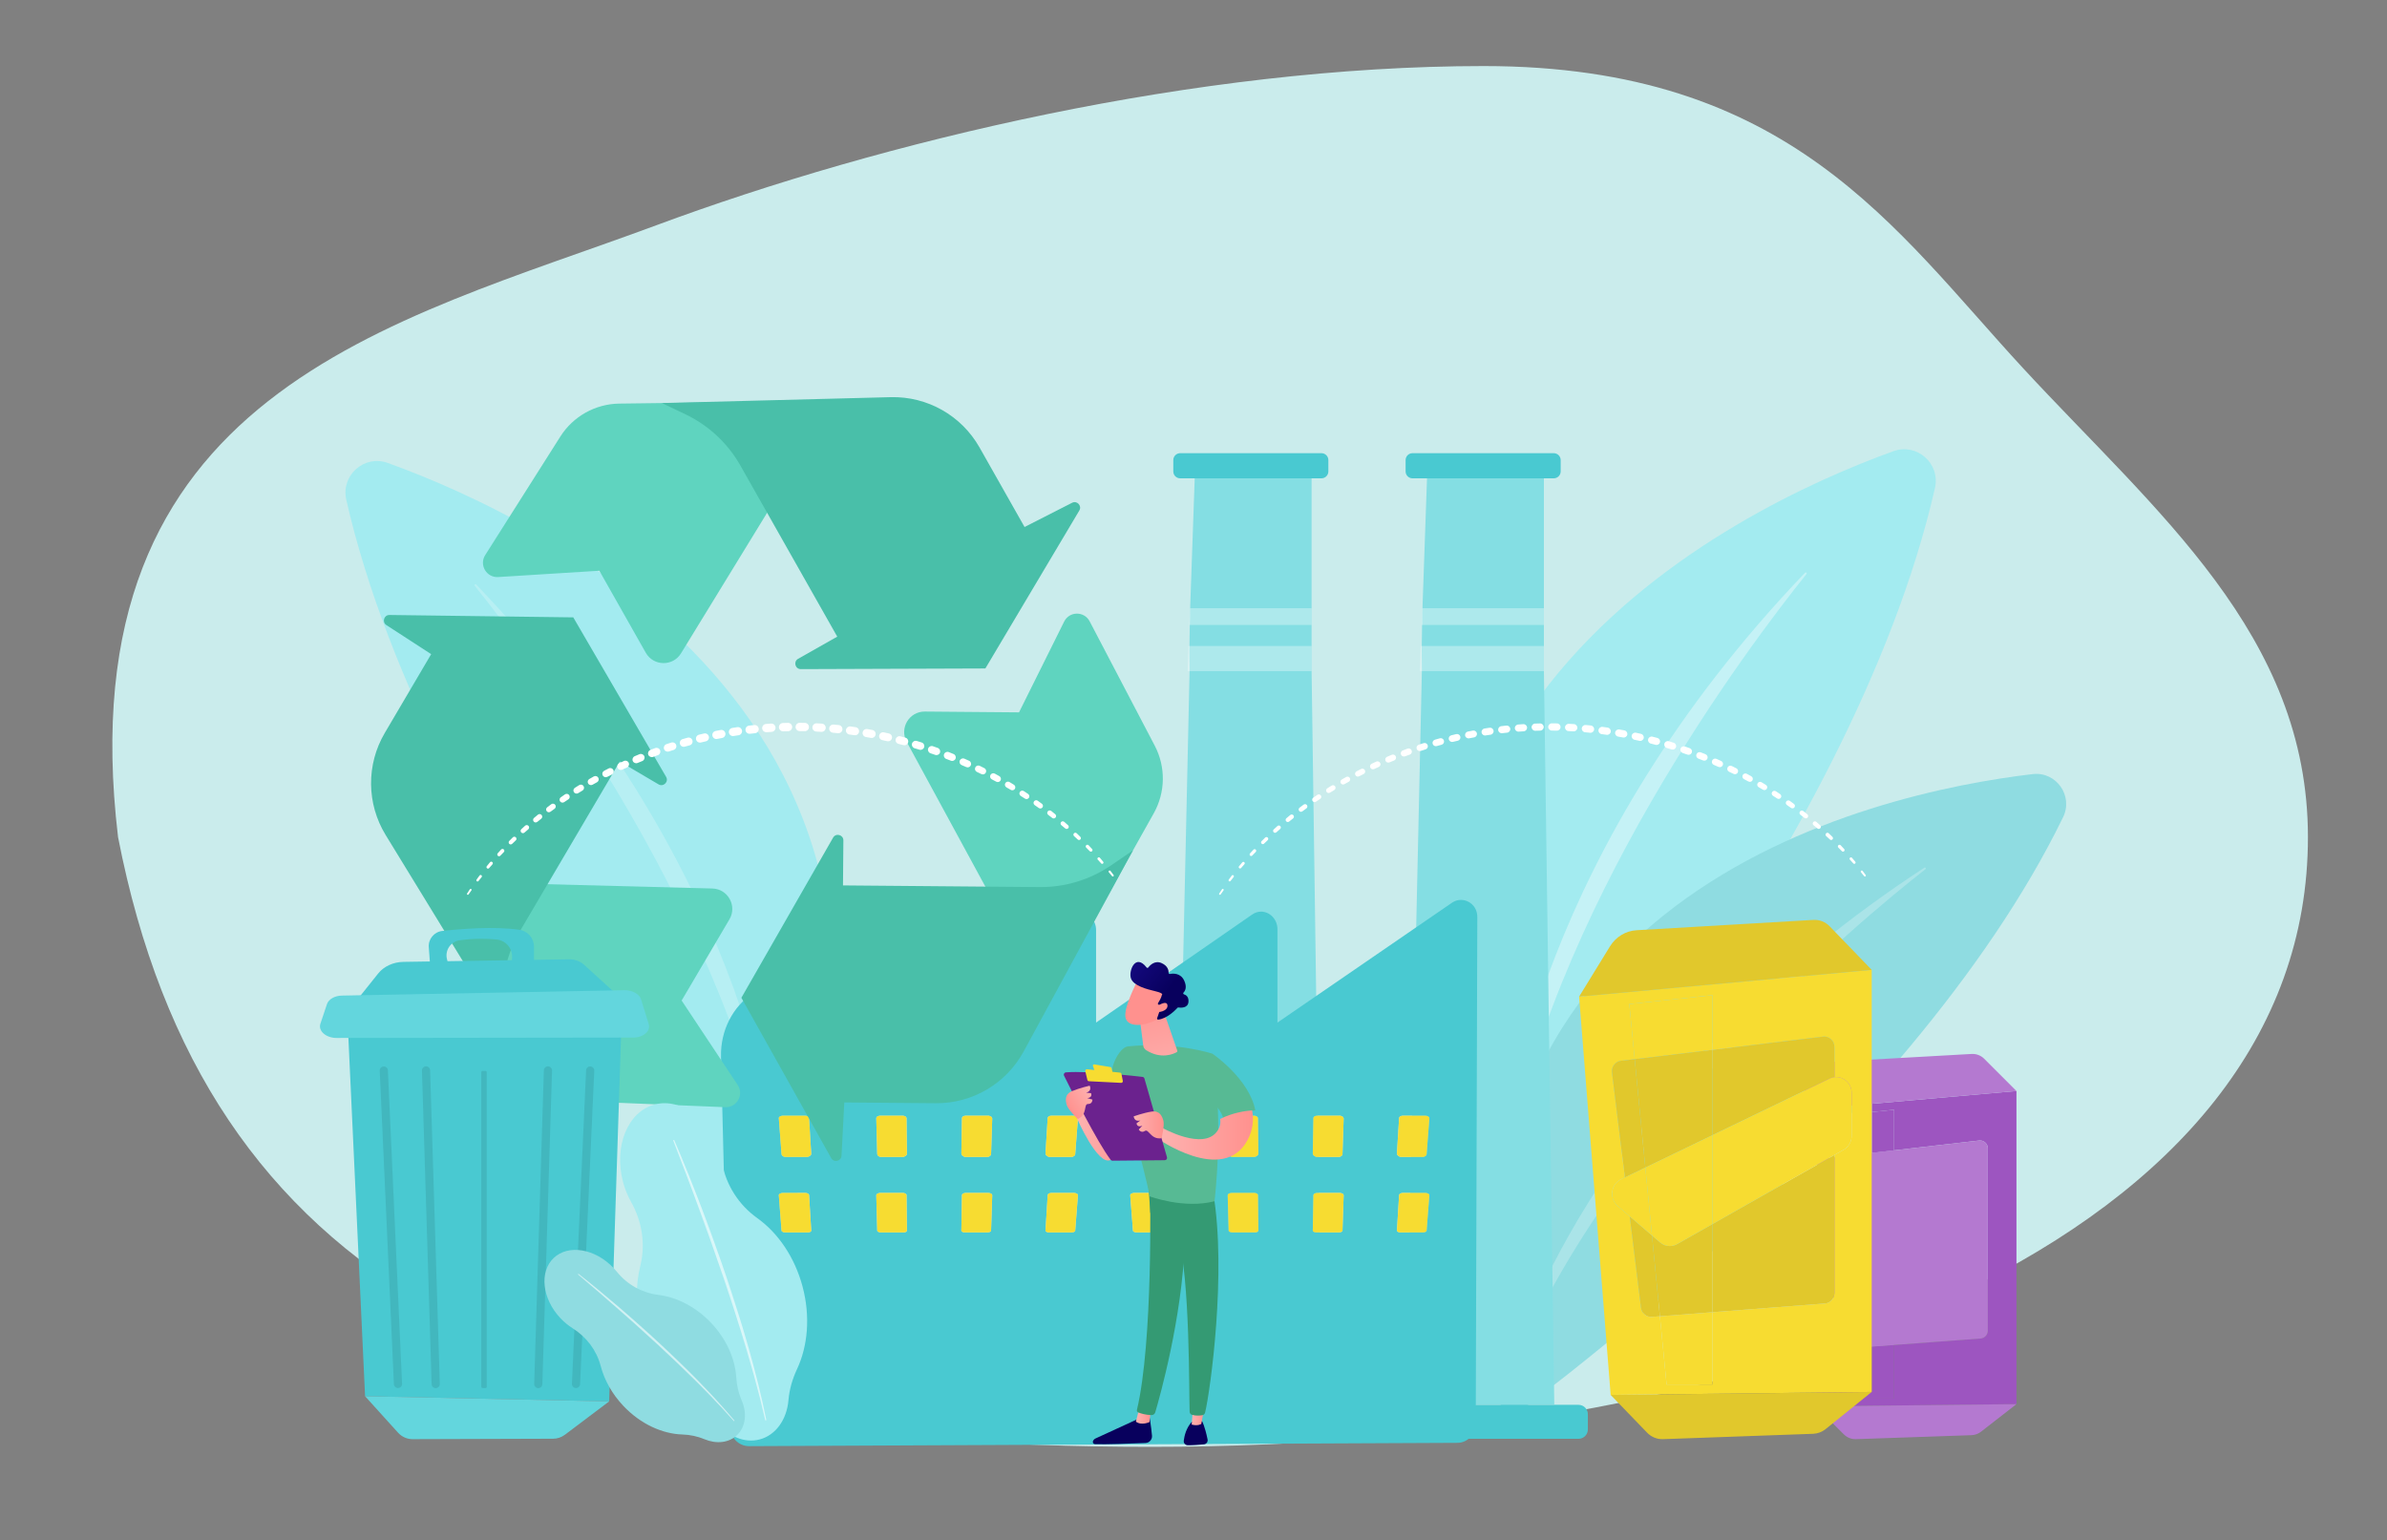 <?xml version="1.0" encoding="UTF-8"?> <svg xmlns="http://www.w3.org/2000/svg" width="1102" height="711" viewBox="0 0 1102 711" fill="none"><rect x="0" y="0" width="1102" height="711" fill="#808080" stroke="none"/><path d="M1065.5 386.5C1065.5 570.963 818.412 668 531.5 668C244.588 668 94.5 592 54.5 386.5C30 181 181.08 149.26 303 104C407.629 65.159 552.493 30.5 685 30.5C826.396 30.5 874.572 105.661 934 170C995.159 236.213 1065.5 292.944 1065.5 386.5Z" fill="#D4FBFB" fill-opacity="0.88"></path><path d="M695.627 573.2C695.627 573.2 855.1 392.907 893.307 225.313C895.873 214.048 885.011 204.38 874.144 208.306C801.477 234.564 594.165 332.796 695.627 573.2Z" fill="#A3EBF0"></path><path d="M694.528 545.427C694.4 546.214 693.241 546.106 693.261 545.307C694.013 515.835 711.977 391.282 833.326 264.436C833.714 264.029 834.357 264.572 834.002 265.012C807.98 297.403 714.675 420.603 694.528 545.427Z" fill="white" fill-opacity="0.37"></path><path d="M694.165 656.999C694.165 656.999 880.874 524.356 952.461 377.298C957.273 367.412 949.292 356.108 938.377 357.4C865.367 366.044 652.044 412.311 694.165 656.999Z" fill="#8FDCE1"></path><path d="M699.144 631.024C698.853 631.728 697.805 631.376 697.997 630.641C705.055 603.491 748.594 491.947 888.432 400.602C888.879 400.308 889.359 400.951 888.935 401.282C857.826 425.68 744.766 519.7 699.144 631.024Z" fill="white" fill-opacity="0.24"></path><path d="M357.544 578.632C357.544 578.632 198.069 398.341 159.864 230.747C157.296 219.48 168.16 209.813 179.026 213.739C251.692 239.997 459.008 338.229 357.544 578.632Z" fill="#A3EBF0"></path><path d="M358.642 550.859C358.77 551.65 359.929 551.538 359.908 550.739C359.157 521.271 341.193 396.715 219.845 269.869C219.455 269.461 218.814 270.005 219.167 270.445C245.19 302.836 338.493 426.036 358.642 550.859Z" fill="white" fill-opacity="0.22"></path><path d="M717.561 648.426H648.923L656.436 309.802L656.349 300.223L656.528 289.046L656.752 279.465L658.822 220.445L658.83 218.905H712.773V309.802L717.561 648.426Z" fill="#84DEE3"></path><path fill-rule="evenodd" clip-rule="evenodd" d="M720.51 212.425C720.51 210.661 719.079 209.232 717.317 209.232H652.116C650.354 209.232 648.923 210.661 648.923 212.425V217.647C648.923 219.411 650.354 220.84 652.116 220.84H717.317C719.079 220.84 720.51 219.411 720.51 217.647V212.425Z" fill="#49C9D1"></path><path fill-rule="evenodd" clip-rule="evenodd" d="M733.067 652.918C733.067 650.536 731.137 648.606 728.755 648.606H640.678C638.296 648.606 636.365 650.536 636.365 652.918V659.972C636.365 662.354 638.296 664.285 640.678 664.285H728.755C731.137 664.285 733.067 662.354 733.067 659.972V652.918Z" fill="#49C9D1"></path><path d="M712.773 280.818V288.558H656.309L656.644 280.818H712.773Z" fill="white" fill-opacity="0.33"></path><path d="M712.773 298.232V309.84H655.557L655.909 298.232H712.773Z" fill="white" fill-opacity="0.33"></path><path d="M610.312 648.426H541.674L549.188 309.802L549.1 300.223L549.28 289.046L549.503 279.465L551.574 220.445L551.582 218.905H605.524V309.802L610.312 648.426Z" fill="#84DEE3"></path><path fill-rule="evenodd" clip-rule="evenodd" d="M613.261 212.425C613.261 210.661 611.831 209.232 610.068 209.232H544.867C543.105 209.232 541.674 210.661 541.674 212.425V217.647C541.674 219.411 543.105 220.84 544.867 220.84H610.068C611.831 220.84 613.261 219.411 613.261 217.647V212.425Z" fill="#49C9D1"></path><path fill-rule="evenodd" clip-rule="evenodd" d="M625.818 652.918C625.818 650.536 623.888 648.606 621.506 648.606H533.429C531.047 648.606 529.116 650.536 529.116 652.918V659.972C529.116 662.354 531.047 664.285 533.429 664.285H621.506C623.888 664.285 625.818 662.354 625.818 659.972V652.918Z" fill="url(#paint0_linear_1_74)"></path><path d="M605.524 280.818V288.558H549.06L549.395 280.818H605.524Z" fill="white" fill-opacity="0.33"></path><path d="M605.524 298.232V309.84H548.308L548.66 298.232H605.524Z" fill="white" fill-opacity="0.33"></path><path fill-rule="evenodd" clip-rule="evenodd" d="M345.823 667.682C341.124 667.682 337.225 663.857 337.106 659.045L336.253 624.562L334.43 550.851L332.873 487.855C332.723 481.82 334.091 475.988 336.687 470.905C337.969 468.395 339.55 466.065 341.396 463.985C343.52 461.592 345.994 459.526 348.766 457.89L384.172 436.977L409.081 422.264C410.466 421.446 411.92 421.072 413.337 421.072C418.013 421.072 422.283 425.149 422.283 430.805V472.603L494.266 422.465C495.573 421.553 496.988 421.14 498.367 421.14C502.339 421.14 506.02 424.584 506.02 429.46V472.116L546.202 444.306L578.151 422.192C579.442 421.3 580.833 420.895 582.192 420.895C586.124 420.895 589.761 424.303 589.761 429.123V472.116L607.646 459.835L653.811 428.132L670.353 416.774C671.648 415.884 673.078 415.474 674.481 415.474C678.126 415.474 681.583 418.227 681.987 422.521C682.015 422.823 682.031 423.13 682.027 423.441L681.331 648.426L681.303 657.415C681.287 662.211 677.499 666.131 672.839 666.151L345.862 667.682H345.823ZM647.708 550.759C646.745 550.759 645.957 551.23 645.925 551.73L644.918 568.148C644.902 568.4 645.082 568.588 645.418 568.768C645.754 568.948 646.217 568.996 646.701 568.996H656.844C657.799 568.996 658.587 568.676 658.623 568.18L659.886 551.798C659.906 551.546 659.726 551.302 659.39 551.118C659.054 550.938 658.591 550.759 658.103 550.759H647.708ZM608.138 550.759C607.158 550.759 606.363 551.242 606.355 551.75L606.071 568.168C606.067 568.416 606.255 568.6 606.587 568.776C606.923 568.952 607.378 568.996 607.854 568.996H617.997C618.972 568.996 619.764 568.664 619.78 568.16L620.319 551.818C620.327 551.57 620.143 551.27 619.808 551.094C619.472 550.914 619.016 550.759 618.537 550.759H608.138ZM568.571 550.759C568.091 550.759 567.636 550.934 567.3 551.11C566.964 551.286 566.781 551.562 566.789 551.81L567.228 568.136C567.24 568.644 568.036 568.996 569.011 568.996H579.154C579.63 568.996 580.085 568.972 580.417 568.796C580.753 568.62 580.941 568.42 580.937 568.176L580.753 551.738C580.745 551.226 579.949 550.759 578.97 550.759H568.571ZM523.573 550.759C523.086 550.759 522.622 550.938 522.286 551.118C521.951 551.302 521.771 551.586 521.791 551.834L523.054 568.16C523.094 568.656 523.877 568.996 524.836 568.996H534.976C535.459 568.996 535.923 568.968 536.258 568.788C536.594 568.608 536.774 568.4 536.758 568.152L535.751 551.714C535.723 551.214 534.932 550.759 533.968 550.759H523.573ZM485.466 550.759C484.506 550.759 483.715 551.23 483.687 551.73L482.68 568.148C482.664 568.4 482.844 568.588 483.18 568.768C483.515 568.948 483.979 568.996 484.458 568.996H494.602C495.561 568.996 496.344 568.676 496.384 568.18L497.647 551.798C497.667 551.546 497.487 551.302 497.152 551.118C496.816 550.938 496.348 550.759 495.865 550.759H485.466ZM445.899 550.759C444.92 550.759 444.125 551.242 444.117 551.75L443.833 568.168C443.829 568.416 444.013 568.6 444.348 568.776C444.684 568.952 445.14 568.996 445.615 568.996H455.759C456.73 568.996 457.525 568.664 457.541 568.16L458.081 551.818C458.089 551.57 457.905 551.27 457.569 551.094C457.234 550.914 456.778 550.759 456.298 550.759H445.899ZM406.33 550.759C405.854 550.759 405.396 550.934 405.061 551.11C404.726 551.286 404.542 551.562 404.548 551.81L404.988 568.136C405.001 568.644 405.796 568.996 406.77 568.996H416.915C417.389 568.996 417.844 568.972 418.179 568.796C418.513 568.62 418.7 568.42 418.697 568.176L418.513 551.738C418.507 551.226 417.711 550.759 416.731 550.759H406.33ZM361.333 550.759C360.848 550.759 360.384 550.938 360.048 551.118C359.711 551.302 359.532 551.586 359.552 551.834L360.814 568.16C360.852 568.656 361.638 568.996 362.595 568.996H372.738C373.22 568.996 373.682 568.968 374.018 568.788C374.353 568.608 374.534 568.4 374.519 568.152L373.513 551.714C373.482 551.214 372.693 550.759 371.731 550.759H361.333ZM647.708 515.108C646.745 515.108 645.957 515.596 645.925 516.095L644.918 532.518C644.902 532.769 645.082 533.365 645.418 533.545C645.754 533.725 646.217 534.176 646.701 534.176H656.844C657.799 534.176 658.587 533.457 658.623 532.957L659.886 516.371C659.906 516.119 659.726 515.664 659.39 515.484C659.054 515.3 658.591 515.108 658.103 515.108H647.708ZM608.138 515.108C607.158 515.108 606.363 515.608 606.355 516.115L606.071 532.538C606.067 532.785 606.255 533.377 606.587 533.553C606.923 533.725 607.378 534.176 607.854 534.176H617.997C618.972 534.176 619.764 533.441 619.78 532.937L620.319 516.395C620.327 516.143 620.143 515.736 619.808 515.556C619.472 515.38 619.016 515.108 618.537 515.108H608.138ZM568.571 515.108C568.091 515.108 567.636 515.296 567.3 515.472C566.964 515.652 566.781 515.935 566.789 516.179L567.228 532.913C567.24 533.417 568.036 534.176 569.011 534.176H579.154C579.63 534.176 580.085 533.749 580.417 533.573C580.753 533.401 580.941 532.997 580.937 532.753L580.753 516.199C580.745 515.692 579.949 515.108 578.97 515.108H568.571ZM523.573 515.108C523.086 515.108 522.622 515.3 522.286 515.484C521.951 515.664 521.771 515.951 521.791 516.203L523.054 532.937C523.094 533.433 523.877 534.176 524.836 534.176H534.976C535.459 534.176 535.923 533.745 536.258 533.565C536.594 533.385 536.774 532.977 536.758 532.726L535.751 516.175C535.723 515.676 534.932 515.108 533.968 515.108H523.573ZM485.466 515.108C484.506 515.108 483.715 515.596 483.687 516.095L482.68 532.518C482.664 532.769 482.844 533.365 483.18 533.545C483.515 533.725 483.979 534.176 484.458 534.176H494.602C495.561 534.176 496.344 533.457 496.384 532.957L497.647 516.371C497.667 516.119 497.487 515.664 497.152 515.484C496.816 515.3 496.348 515.108 495.865 515.108H485.466ZM445.899 515.108C444.92 515.108 444.125 515.608 444.117 516.115L443.833 532.538C443.829 532.785 444.013 533.377 444.348 533.553C444.684 533.725 445.14 534.176 445.615 534.176H455.759C456.73 534.176 457.525 533.441 457.541 532.937L458.081 516.395C458.089 516.143 457.905 515.736 457.569 515.556C457.234 515.38 456.778 515.108 456.298 515.108H445.899ZM406.33 515.108C405.854 515.108 405.396 515.296 405.061 515.472C404.726 515.652 404.542 515.935 404.548 516.179L404.988 532.913C405.001 533.417 405.796 534.176 406.77 534.176H416.915C417.389 534.176 417.844 533.749 418.179 533.573C418.513 533.401 418.7 532.997 418.697 532.753L418.513 516.199C418.507 515.692 417.711 515.108 416.731 515.108H406.33ZM361.333 515.108C360.848 515.108 360.384 515.3 360.048 515.484C359.711 515.664 359.532 515.951 359.552 516.203L360.814 532.937C360.852 533.433 361.638 534.176 362.595 534.176H372.738C373.22 534.176 373.682 533.745 374.018 533.565C374.353 533.385 374.534 532.977 374.519 532.726L373.513 516.175C373.482 515.676 372.693 515.108 371.731 515.108H361.333Z" fill="#49C9D1"></path><path fill-rule="evenodd" clip-rule="evenodd" d="M372.738 534.176H362.595C361.638 534.176 360.852 533.433 360.814 532.937L359.552 516.203C359.532 515.951 359.711 515.664 360.048 515.484C360.384 515.3 360.848 515.108 361.333 515.108H371.731C372.693 515.108 373.482 515.676 373.513 516.175L374.519 532.726C374.534 532.977 374.353 533.385 374.018 533.565C373.682 533.745 373.22 534.176 372.738 534.176Z" fill="#F7DC31"></path><path fill-rule="evenodd" clip-rule="evenodd" d="M416.915 534.176H406.77C405.796 534.176 405.001 533.417 404.988 532.913L404.548 516.179C404.542 515.935 404.726 515.652 405.061 515.472C405.396 515.296 405.854 515.108 406.33 515.108H416.731C417.711 515.108 418.507 515.692 418.513 516.199L418.697 532.754C418.7 532.997 418.513 533.401 418.179 533.573C417.844 533.749 417.389 534.176 416.915 534.176Z" fill="#F7DC31"></path><path fill-rule="evenodd" clip-rule="evenodd" d="M455.759 534.176H445.615C445.14 534.176 444.684 533.725 444.348 533.553C444.013 533.377 443.829 532.785 443.833 532.538L444.117 516.115C444.125 515.608 444.92 515.108 445.899 515.108H456.298C456.778 515.108 457.233 515.38 457.569 515.556C457.905 515.736 458.089 516.143 458.081 516.395L457.541 532.937C457.525 533.441 456.73 534.176 455.759 534.176Z" fill="#F7DC31"></path><path fill-rule="evenodd" clip-rule="evenodd" d="M494.602 534.176H484.458C483.979 534.176 483.515 533.725 483.18 533.545C482.844 533.365 482.664 532.77 482.68 532.518L483.687 516.095C483.715 515.596 484.506 515.108 485.466 515.108H495.865C496.348 515.108 496.816 515.3 497.152 515.484C497.487 515.664 497.667 516.119 497.647 516.371L496.384 532.957C496.344 533.457 495.561 534.176 494.602 534.176Z" fill="#F7DC31"></path><path fill-rule="evenodd" clip-rule="evenodd" d="M534.976 534.176H524.836C523.877 534.176 523.094 533.433 523.054 532.937L521.791 516.203C521.771 515.951 521.951 515.664 522.286 515.484C522.622 515.3 523.086 515.108 523.573 515.108H533.968C534.932 515.108 535.723 515.676 535.751 516.175L536.758 532.726C536.774 532.977 536.594 533.385 536.259 533.565C535.923 533.745 535.459 534.176 534.976 534.176Z" fill="#F7DC31"></path><path fill-rule="evenodd" clip-rule="evenodd" d="M579.154 534.176H569.011C568.036 534.176 567.24 533.417 567.228 532.913L566.789 516.179C566.781 515.935 566.964 515.652 567.3 515.472C567.636 515.296 568.092 515.108 568.571 515.108H578.97C579.949 515.108 580.745 515.692 580.753 516.199L580.937 532.754C580.941 532.997 580.753 533.401 580.417 533.573C580.085 533.749 579.63 534.176 579.154 534.176Z" fill="#F7DC31"></path><path fill-rule="evenodd" clip-rule="evenodd" d="M617.997 534.176H607.854C607.378 534.176 606.923 533.725 606.587 533.553C606.255 533.377 606.067 532.785 606.071 532.538L606.355 516.115C606.363 515.608 607.158 515.108 608.138 515.108H618.537C619.016 515.108 619.472 515.38 619.808 515.556C620.143 515.736 620.327 516.143 620.319 516.395L619.78 532.937C619.764 533.441 618.972 534.176 617.997 534.176Z" fill="#F7DC31"></path><path fill-rule="evenodd" clip-rule="evenodd" d="M656.844 534.176H646.701C646.217 534.176 645.754 533.725 645.418 533.545C645.082 533.365 644.902 532.77 644.918 532.518L645.925 516.095C645.957 515.596 646.745 515.108 647.708 515.108H658.103C658.591 515.108 659.054 515.3 659.39 515.484C659.726 515.664 659.906 516.119 659.886 516.371L658.623 532.957C658.587 533.457 657.799 534.176 656.844 534.176Z" fill="#F7DC31"></path><path fill-rule="evenodd" clip-rule="evenodd" d="M372.738 568.996H362.595C361.638 568.996 360.852 568.656 360.814 568.16L359.552 551.834C359.532 551.586 359.711 551.302 360.048 551.118C360.384 550.938 360.848 550.759 361.333 550.759H371.731C372.693 550.759 373.482 551.214 373.513 551.714L374.519 568.152C374.534 568.4 374.353 568.608 374.018 568.788C373.682 568.968 373.22 568.996 372.738 568.996Z" fill="#F7DC31"></path><path fill-rule="evenodd" clip-rule="evenodd" d="M416.915 568.996H406.77C405.796 568.996 405.001 568.644 404.988 568.136L404.548 551.81C404.542 551.562 404.726 551.286 405.061 551.11C405.396 550.934 405.854 550.759 406.33 550.759H416.731C417.711 550.759 418.507 551.226 418.513 551.738L418.697 568.176C418.7 568.42 418.513 568.62 418.179 568.796C417.844 568.972 417.389 568.996 416.915 568.996Z" fill="#F7DC31"></path><path fill-rule="evenodd" clip-rule="evenodd" d="M455.759 568.996H445.615C445.14 568.996 444.684 568.952 444.348 568.776C444.013 568.6 443.829 568.416 443.833 568.168L444.117 551.75C444.125 551.242 444.92 550.759 445.899 550.759H456.298C456.778 550.759 457.233 550.914 457.569 551.094C457.905 551.27 458.089 551.57 458.081 551.818L457.541 568.16C457.525 568.664 456.73 568.996 455.759 568.996Z" fill="#F7DC31"></path><path fill-rule="evenodd" clip-rule="evenodd" d="M494.602 568.996H484.458C483.979 568.996 483.515 568.948 483.18 568.768C482.844 568.588 482.664 568.4 482.68 568.148L483.687 551.73C483.715 551.23 484.506 550.759 485.466 550.759H495.865C496.348 550.759 496.816 550.938 497.152 551.118C497.487 551.302 497.667 551.546 497.647 551.798L496.384 568.18C496.344 568.676 495.561 568.996 494.602 568.996Z" fill="#F7DC31"></path><path fill-rule="evenodd" clip-rule="evenodd" d="M534.976 568.996H524.836C523.877 568.996 523.094 568.656 523.054 568.16L521.791 551.834C521.771 551.586 521.951 551.302 522.286 551.118C522.622 550.938 523.086 550.759 523.573 550.759H533.968C534.932 550.759 535.723 551.214 535.751 551.714L536.758 568.152C536.774 568.4 536.594 568.608 536.259 568.788C535.923 568.968 535.459 568.996 534.976 568.996Z" fill="#F7DC31"></path><path fill-rule="evenodd" clip-rule="evenodd" d="M579.154 568.996H569.011C568.036 568.996 567.24 568.644 567.228 568.136L566.789 551.81C566.781 551.562 566.964 551.286 567.3 551.11C567.636 550.934 568.092 550.759 568.571 550.759H578.97C579.949 550.759 580.745 551.226 580.753 551.738L580.937 568.176C580.941 568.42 580.753 568.62 580.417 568.796C580.085 568.972 579.63 568.996 579.154 568.996Z" fill="#F7DC31"></path><path fill-rule="evenodd" clip-rule="evenodd" d="M617.997 568.996H607.854C607.378 568.996 606.923 568.952 606.587 568.776C606.255 568.6 606.067 568.416 606.071 568.168L606.355 551.75C606.363 551.242 607.158 550.759 608.138 550.759H618.537C619.016 550.759 619.472 550.914 619.808 551.094C620.143 551.27 620.327 551.57 620.319 551.818L619.78 568.16C619.764 568.664 618.972 568.996 617.997 568.996Z" fill="#F7DC31"></path><path fill-rule="evenodd" clip-rule="evenodd" d="M656.844 568.996H646.701C646.217 568.996 645.754 568.948 645.418 568.768C645.082 568.588 644.902 568.4 644.918 568.148L645.925 551.73C645.957 551.23 646.745 550.759 647.708 550.759H658.103C658.591 550.759 659.054 550.938 659.39 551.118C659.726 551.302 659.906 551.546 659.886 551.798L658.623 568.18C658.587 568.676 657.799 568.996 656.844 568.996Z" fill="#F7DC31"></path><path fill-rule="evenodd" clip-rule="evenodd" d="M418.579 342.478L483.835 462.6L532.662 375.475C538.077 365.814 538.245 354.072 533.105 344.261L503.047 286.851C500.549 282.075 493.687 282.147 491.289 286.975L470.454 328.89L426.963 328.52C419.761 328.458 415.142 336.151 418.579 342.478Z" fill="#5FD4BF"></path><path fill-rule="evenodd" clip-rule="evenodd" d="M523.058 392.615L513.014 399.49C503.295 406.149 491.764 409.664 479.982 409.564L389.182 408.791L389.358 388.017C389.381 385.401 385.912 384.462 384.612 386.732L342.273 460.669L383.746 534.704C384.991 536.926 388.369 536.139 388.501 533.593L389.78 508.993L432.003 509.353C448.913 509.497 464.523 500.304 472.597 485.449L523.058 392.615Z" fill="#49BFA9"></path><path fill-rule="evenodd" clip-rule="evenodd" d="M314.406 301.636L385.803 185.06L285.94 186.337C274.866 186.479 264.614 192.205 258.686 201.559L223.998 256.295C221.112 260.849 224.605 266.755 229.986 266.419L276.701 263.505L298.127 301.356C301.674 307.622 310.645 307.776 314.406 301.636Z" fill="#5FD4BF"></path><path fill-rule="evenodd" clip-rule="evenodd" d="M328.861 410.216L192.207 406.671L243.245 492.519C248.904 502.039 258.989 508.054 270.054 508.51L334.8 511.183C340.187 511.407 343.555 505.428 340.574 500.936L314.692 461.936L336.759 424.455C340.412 418.25 336.06 410.403 328.861 410.216Z" fill="#5FD4BF"></path><path fill-rule="evenodd" clip-rule="evenodd" d="M233.204 475.629L232.27 463.497C231.366 451.748 234.086 440.004 240.064 429.849L286.133 351.6L304.035 362.14C306.289 363.468 308.837 360.933 307.521 358.672L264.661 285.036L179.81 283.936C177.262 283.903 176.256 287.223 178.394 288.61L199.058 302.018L177.636 338.404C169.056 352.976 169.212 371.092 178.041 385.514L233.204 475.629Z" fill="#49BFA9"></path><path fill-rule="evenodd" clip-rule="evenodd" d="M305.585 186.086L316.561 191.343C327.188 196.434 335.997 204.662 341.802 214.917L386.532 293.939L368.453 304.173C366.176 305.462 367.098 308.936 369.714 308.926L454.912 308.626L498.291 235.691C499.594 233.501 497.22 230.97 494.954 232.127L473.008 243.319L452.21 206.574C443.877 191.858 428.114 182.935 411.208 183.37L305.585 186.086Z" fill="#49BFA9"></path><path fill-rule="evenodd" clip-rule="evenodd" d="M198.712 447.476L197.952 437.336C197.669 433.565 200.418 430.249 204.175 429.824C212.775 428.85 227.966 427.614 239.755 429.272C243.65 429.819 246.532 433.177 246.532 437.11V447.476H236.045L236.398 442.174C236.684 437.89 233.508 434.151 229.233 433.76C224.761 433.351 218.722 433.191 212.2 434.129C208.065 434.724 205.339 438.747 206.352 442.8L207.521 447.476H198.712Z" fill="#49C9D1"></path><path fill-rule="evenodd" clip-rule="evenodd" d="M281.233 647.011L168.539 644.625L160.521 472.307L287.166 464.878L281.233 647.011Z" fill="#49C9D1"></path><path fill-rule="evenodd" clip-rule="evenodd" d="M287.277 461.473L160.698 466.858L174.593 449.455C177.225 446.159 181.569 444.162 186.266 444.09L262.689 442.91C265.315 442.87 267.848 443.786 269.654 445.43L287.277 461.473Z" fill="#49C9D1"></path><path fill-rule="evenodd" clip-rule="evenodd" d="M168.539 644.625L281.233 647.011L260.786 662.422C259.212 663.605 257.319 664.249 255.376 664.253L190.491 664.457C187.933 664.465 185.49 663.374 183.743 661.443L168.539 644.625Z" fill="#63D6DD"></path><path fill-rule="evenodd" clip-rule="evenodd" d="M147.92 472.655L150.947 463.599C151.706 461.328 154.532 459.72 157.874 459.656L288.245 457.175C291.909 457.106 295.17 458.904 295.955 461.427L299.488 472.775C300.497 476.016 297.063 479.03 292.352 479.038L155.42 479.226C150.511 479.234 146.807 475.988 147.92 472.655Z" fill="#63D6DD"></path><path fill-rule="evenodd" clip-rule="evenodd" d="M183.735 640.856C182.727 640.856 181.897 640.065 181.852 639.058L175.31 494.329C175.262 493.258 176.119 492.359 177.194 492.359C178.203 492.359 179.032 493.154 179.078 494.161L185.619 638.886C185.668 639.961 184.81 640.856 183.735 640.856Z" fill="black" fill-opacity="0.09"></path><path fill-rule="evenodd" clip-rule="evenodd" d="M201.128 640.896C200.12 640.88 199.301 640.077 199.27 639.07L194.803 494.265C194.77 493.19 195.64 492.307 196.715 492.319C197.723 492.335 198.542 493.138 198.573 494.149L203.04 638.954C203.073 640.025 202.202 640.912 201.128 640.896Z" fill="black" fill-opacity="0.09"></path><path fill-rule="evenodd" clip-rule="evenodd" d="M265.924 640.856C266.932 640.856 267.762 640.065 267.808 639.058L274.349 494.329C274.398 493.258 273.54 492.359 272.465 492.359C271.457 492.359 270.627 493.154 270.582 494.161L264.04 638.886C263.992 639.961 264.849 640.856 265.924 640.856Z" fill="black" fill-opacity="0.09"></path><path fill-rule="evenodd" clip-rule="evenodd" d="M248.531 640.896C249.54 640.88 250.358 640.077 250.389 639.07L254.856 494.265C254.889 493.19 254.019 492.307 252.944 492.319C251.936 492.335 251.118 493.138 251.086 494.149L246.619 638.954C246.587 640.025 247.457 640.912 248.531 640.896Z" fill="black" fill-opacity="0.09"></path><path fill-rule="evenodd" clip-rule="evenodd" d="M224.111 640.856H222.81C222.474 640.856 222.202 640.584 222.202 640.249V495.065C222.202 494.729 222.474 494.457 222.81 494.457H224.111C224.447 494.457 224.719 494.729 224.719 495.065V640.249C224.719 640.584 224.447 640.856 224.111 640.856Z" fill="black" fill-opacity="0.09"></path><path d="M250.294 495.92C250.322 495.972 250.349 496.028 250.376 496.084L250.294 495.92Z" fill="white"></path><path fill-rule="evenodd" clip-rule="evenodd" d="M838.298 649.297L837.779 642.946L857.842 642.719L858.149 645.732H874.436V620.969L914.366 617.987C916.248 617.847 917.703 616.28 917.703 614.394V530.16C917.703 528.145 916.064 526.555 914.106 526.555C913.966 526.555 913.826 526.563 913.686 526.579L874.436 531.107V512.37L864.116 513.441V509.617L930.936 503.717V648.278L838.298 649.297Z" fill="#9D55C0"></path><path fill-rule="evenodd" clip-rule="evenodd" d="M930.936 503.717L827.1 512.882L838.05 495.676C840.125 492.419 843.638 490.356 847.494 490.141L910.241 486.604C912.399 486.484 914.502 487.287 916.032 488.814L930.936 503.717Z" fill="#B479D0"></path><path fill-rule="evenodd" clip-rule="evenodd" d="M838.298 649.297L930.936 648.278L914.554 661.024C913.291 662.003 911.752 662.562 910.157 662.614L856.862 664.453C854.76 664.525 852.726 663.721 851.239 662.235L838.298 649.297Z" fill="#B479D0"></path><path d="M838.762 538.896L849.061 619.438C849.305 621.336 850.996 622.715 852.906 622.575L914.366 617.987C916.248 617.847 917.703 616.281 917.703 614.394V530.16C917.703 528.005 915.825 526.331 913.686 526.579L841.923 534.86C839.929 535.092 838.506 536.906 838.762 538.896Z" fill="#B479D0"></path><path fill-rule="evenodd" clip-rule="evenodd" d="M874.436 645.732H858.15L857.842 642.719L864.116 642.647V621.736L874.436 620.969V645.732ZM864.116 532.298V513.441L874.436 512.37V531.107L864.116 532.298Z" fill="#9D55C0"></path><path d="M864.116 621.736V532.298L874.435 531.107V620.969L864.116 621.736Z" fill="#B479D0"></path><path fill-rule="evenodd" clip-rule="evenodd" d="M743.591 644.022L741.692 620.073L737.032 561.25L736.189 550.603L729.231 462.781L729.023 460.138L731.369 459.924L821.476 451.686L832.06 450.719L864.116 447.788V642.647L857.842 642.719L837.779 642.946L743.591 644.022ZM766.327 607.712L769.417 639.218H790.607V605.833L842.559 601.816C845.005 601.629 846.895 599.514 846.895 596.972V533.253L851.143 530.847C853.425 529.556 854.844 527.074 854.844 524.384V504.633C854.844 500.376 851.471 497.259 847.734 497.259C847.454 497.259 847.179 497.275 846.895 497.311V483.426C846.895 480.716 844.765 478.57 842.219 478.57C842.039 478.57 841.855 478.582 841.671 478.602L790.607 484.709V459.452L752.199 463.569L754.693 489.002L748.307 489.765C745.713 490.077 743.862 492.523 744.194 495.204L750.169 543.604L748.378 544.468C743.655 546.746 742.819 553.344 746.824 556.802C748.566 558.308 750.461 559.939 752.391 561.598L757.595 603.771C757.898 606.213 759.905 608.011 762.243 608.011C762.359 608.011 762.475 608.007 762.594 607.999L766.327 607.712Z" fill="#F7DC31"></path><path fill-rule="evenodd" clip-rule="evenodd" d="M864.116 447.788L729.023 460.139L743.267 436.945C745.965 432.553 750.541 429.775 755.556 429.482L837.191 424.718C839.997 424.553 842.734 425.636 844.721 427.695L864.116 447.788Z" fill="#E1C82C"></path><path fill-rule="evenodd" clip-rule="evenodd" d="M743.591 644.022L864.116 642.647L842.798 659.829C841.156 661.147 839.158 661.899 837.079 661.975L767.742 664.453C765.008 664.549 762.359 663.466 760.424 661.463L743.591 644.022Z" fill="#E1C82C"></path><path fill-rule="evenodd" clip-rule="evenodd" d="M762.243 608.011C759.905 608.011 757.899 606.213 757.595 603.771L752.391 561.598C755.936 564.655 759.605 567.801 762.674 570.434L766.327 607.712L762.595 607.999C762.475 608.007 762.359 608.011 762.243 608.011ZM790.607 605.833V565.147L846.895 533.253V596.972C846.895 599.514 845.005 601.629 842.559 601.816L790.607 605.833ZM750.169 543.605L744.194 495.205C743.862 492.523 745.713 490.077 748.307 489.765L754.693 489.002L759.597 539.052L750.169 543.605ZM790.607 524.081V484.709L841.671 478.602C841.855 478.582 842.039 478.57 842.219 478.57C844.765 478.57 846.895 480.716 846.895 483.426V497.311C846.172 497.399 845.444 497.611 844.729 497.954L790.607 524.081Z" fill="#E1C82C"></path><path fill-rule="evenodd" clip-rule="evenodd" d="M762.674 570.434C759.605 567.801 755.936 564.655 752.391 561.598C750.461 559.939 748.566 558.308 746.824 556.802C742.819 553.344 743.655 546.746 748.379 544.468L750.169 543.604L759.597 539.052L762.674 570.434ZM790.607 565.147V524.081L844.729 497.954C845.444 497.61 846.172 497.399 846.895 497.311C847.179 497.275 847.455 497.259 847.734 497.259C851.471 497.259 854.844 500.376 854.844 504.633V524.384C854.844 527.074 853.425 529.556 851.143 530.847L846.895 533.253L790.607 565.147Z" fill="#F7DC31"></path><path fill-rule="evenodd" clip-rule="evenodd" d="M790.607 639.218H769.417L766.327 607.712L790.607 605.833V639.218ZM754.693 489.002L752.199 463.569L790.607 459.452V484.709L754.693 489.002Z" fill="#F7DC31"></path><path fill-rule="evenodd" clip-rule="evenodd" d="M766.327 607.712L762.674 570.434C764.049 571.613 765.3 572.684 766.371 573.604C767.67 574.719 769.277 575.29 770.896 575.29C772.063 575.29 773.237 574.991 774.309 574.383L790.607 565.147V605.833L766.327 607.712ZM759.597 539.052L754.693 489.002L790.607 484.709V524.081L759.597 539.052Z" fill="#E1C82C"></path><path fill-rule="evenodd" clip-rule="evenodd" d="M770.895 575.29C769.277 575.29 767.67 574.719 766.371 573.604C765.3 572.684 764.049 571.613 762.674 570.434L759.597 539.052L790.607 524.081V565.147L774.308 574.383C773.237 574.991 772.062 575.29 770.895 575.29Z" fill="#F7DC31"></path><path fill-rule="evenodd" clip-rule="evenodd" d="M497.216 516.335C497.216 516.335 506.815 538.489 512.722 535.535C518.633 532.582 523.062 508.214 523.062 508.214C523.062 508.214 504.601 503.781 497.216 516.335Z" fill="url(#paint1_linear_1_74)"></path><path fill-rule="evenodd" clip-rule="evenodd" d="M530.639 653.818C530.639 653.818 531.443 658.358 531.838 662.858C531.99 664.613 530.635 666.139 528.873 666.215C522.882 666.463 510.073 666.947 505.477 666.743C504.785 666.711 504.334 666.003 504.589 665.364C504.801 664.824 505.217 664.389 505.741 664.145L526.903 654.421L530.639 653.818Z" fill="#08005D"></path><path fill-rule="evenodd" clip-rule="evenodd" d="M531.299 651.148L530.655 656.579C530.655 656.579 526.946 658.306 524.417 656.363L525.951 650.308L531.299 651.148Z" fill="url(#paint2_linear_1_74)"></path><path fill-rule="evenodd" clip-rule="evenodd" d="M530.815 548.976C531.091 550.395 532.31 619.798 524.892 650.896C524.768 651.404 525.028 651.927 525.512 652.127C526.647 652.591 528.877 653.262 531.551 653.354C532.378 653.382 533.121 652.842 533.353 652.047C535.475 644.833 545.639 608.679 546.961 574.139C548.444 535.547 546.961 572.828 546.961 572.828L546.094 548.972L530.815 548.976Z" fill="#349A73"></path><path fill-rule="evenodd" clip-rule="evenodd" d="M554.983 656.188C554.983 656.188 556.262 658.482 557.496 664.573C557.72 665.676 556.953 666.727 555.834 666.839C553.856 667.035 550.814 667.282 548.372 667.266C547.249 667.258 546.374 666.279 546.51 665.164C546.778 662.938 547.621 659.289 550.219 656.443L554.983 656.188Z" fill="url(#paint3_linear_1_74)"></path><path fill-rule="evenodd" clip-rule="evenodd" d="M556.106 649.197L554.599 657.415C554.599 657.415 553.108 658.522 550.163 657.718L550.882 648.878L556.106 649.197Z" fill="url(#paint4_linear_1_74)"></path><path fill-rule="evenodd" clip-rule="evenodd" d="M560.174 551.102C566.245 587.72 558.859 641.608 556.369 652.155C556.218 652.798 555.698 653.294 555.043 653.402C553.932 653.586 552.101 653.738 550.299 653.214C549.675 653.034 549.24 652.471 549.212 651.823C548.88 643.298 549.479 590.953 543.828 570.267C543.54 569.215 542.901 568.304 542.014 567.673L531.043 559.871L530.2 547.262L560.174 551.102Z" fill="#349A73"></path><path fill-rule="evenodd" clip-rule="evenodd" d="M520.848 483.102C543.001 480.888 559.759 486.496 559.759 486.496C565.182 518.122 560.71 554.599 560.71 554.599C546.63 558.288 530.751 552.341 530.751 552.341C528.413 539.124 517.498 501.923 517.498 501.923C508.614 500.82 515.264 483.662 520.848 483.102Z" fill="#57BA94"></path><path fill-rule="evenodd" clip-rule="evenodd" d="M552.785 504.101L559.759 486.496C559.759 486.496 576.744 498.034 579.538 512.666C576.329 512.902 570.49 513.737 564.774 516.623C563.516 509.716 552.785 504.101 552.785 504.101Z" fill="#57BA94"></path><path fill-rule="evenodd" clip-rule="evenodd" d="M536.466 520.667C536.466 520.667 555.534 531.447 561.969 522.242C563.304 520.332 563.623 518.433 563.296 516.623C569.011 513.737 574.85 512.902 578.059 512.666C578.902 517.078 578.459 521.767 575.865 526.511C564.595 547.126 533.945 525.372 533.945 525.372L536.466 520.667Z" fill="url(#paint5_linear_1_74)"></path><path fill-rule="evenodd" clip-rule="evenodd" d="M538.76 534.304L528.353 497.958C528.233 497.547 527.882 497.247 527.454 497.195C525.572 496.975 520.108 496.36 513.798 495.824C506.2 495.181 497.376 494.661 492.104 495.105C491.353 495.169 490.901 495.96 491.233 496.635C494.234 502.702 506.568 527.378 512.743 535.463C512.946 535.731 513.262 535.887 513.602 535.883L537.745 535.659C538.449 535.651 538.952 534.98 538.76 534.304Z" fill="#6B228E"></path><path fill-rule="evenodd" clip-rule="evenodd" d="M512.719 492.675L505.173 491.416C504.773 491.352 504.442 491.735 504.569 492.119L505.317 494.385C505.381 494.581 505.553 494.725 505.76 494.753L513.022 495.72C513.398 495.772 513.706 495.428 513.618 495.061L513.158 493.086C513.106 492.87 512.934 492.711 512.719 492.675Z" fill="#F7DC31"></path><path fill-rule="evenodd" clip-rule="evenodd" d="M518.37 499.061L517.746 495.824C517.686 495.5 517.415 495.252 517.087 495.22L501.848 493.674C501.336 493.622 500.924 494.093 501.044 494.593L502.016 498.63C502.092 498.949 502.371 499.185 502.703 499.201L517.594 499.949C518.082 499.976 518.462 499.537 518.37 499.061Z" fill="#F7DC31"></path><path fill-rule="evenodd" clip-rule="evenodd" d="M536.243 525.523C536.243 525.523 537.693 519.56 537.11 517.446C536.526 515.332 535.391 512.61 531.615 513.218C527.838 513.821 523.385 515.412 523.385 515.412C523.385 515.412 523.609 518.165 526.479 517.278L524.7 518.653C524.7 518.653 524.952 520.859 527.378 519.68L525.724 521.507C525.724 521.507 526.763 523.321 528.549 522.158C530.332 520.995 531.187 526.239 536.243 525.523Z" fill="url(#paint6_linear_1_74)"></path><path fill-rule="evenodd" clip-rule="evenodd" d="M497.551 516.651C497.551 516.651 493.155 512.37 492.528 510.272C491.9 508.166 491.417 505.26 494.938 503.769C498.459 502.275 503.075 501.255 503.075 501.255C503.075 501.255 504.35 503.709 501.444 504.481L503.686 504.701C503.686 504.701 504.641 506.707 501.96 506.995L504.334 507.662C504.334 507.662 504.414 509.752 502.283 509.713C500.157 509.677 502.219 514.573 497.551 516.651Z" fill="url(#paint7_linear_1_74)"></path><path fill-rule="evenodd" clip-rule="evenodd" d="M537.717 468.335L543.504 485.065C543.6 485.345 543.484 485.648 543.229 485.792C541.65 486.664 535.971 489.185 529.121 484.845C528.409 484.389 527.922 483.654 527.814 482.815L525.943 468.335H537.717Z" fill="url(#paint8_linear_1_74)"></path><path fill-rule="evenodd" clip-rule="evenodd" d="M525.128 452.841C525.128 452.841 518.777 464.8 519.593 469.63C520.404 474.462 528.277 474.114 535.156 470.189L539.959 457.278L525.128 452.841Z" fill="url(#paint9_linear_1_74)"></path><path fill-rule="evenodd" clip-rule="evenodd" d="M534.852 463.85C534.572 463.726 534.468 463.384 534.636 463.128C535.144 462.351 536.099 460.764 536.402 459.375C536.402 459.375 537.546 458.644 533.497 457.675C529.448 456.706 523.41 455.201 522.139 451.755C520.904 448.395 524.153 439.944 529.341 446.678C529.536 446.934 529.924 446.94 530.12 446.683C530.971 445.576 533.205 443.279 536.311 444.672C539.216 445.975 539.54 448.103 539.504 449.176C539.492 449.492 539.772 449.737 540.083 449.678C541.55 449.397 545.075 449.157 546.718 452.772C548.077 455.749 547.193 457.435 546.394 458.259C546.134 458.527 546.246 458.966 546.602 459.076C547.569 459.371 548.812 460.189 548.688 462.451C548.516 465.577 545.023 465.301 544.028 465.158C543.864 465.135 543.7 465.191 543.588 465.313C542.737 466.257 538.892 470.265 534.732 470.749C534.372 470.793 534.092 470.437 534.208 470.093L536.011 464.859C536.095 464.616 535.979 464.35 535.743 464.245L534.852 463.85Z" fill="url(#paint10_linear_1_74)"></path><path fill-rule="evenodd" clip-rule="evenodd" d="M534.128 464.592C534.128 464.592 538.649 461.489 538.98 464.102C539.312 466.716 534.908 467.887 532.726 466.914L534.128 464.592Z" fill="url(#paint11_linear_1_74)"></path><path d="M370.519 594.007C366.878 580.334 359.114 569.195 349.618 562.401C341.129 556.33 335.235 547.238 333.375 536.978C333.18 535.899 332.938 534.816 332.649 533.733C328.27 517.286 314.643 506.635 302.213 509.944C289.783 513.258 283.256 529.272 287.636 545.719C288.531 549.08 289.814 552.201 291.393 555.007C296.435 563.968 298.079 574.495 295.602 584.475C293.387 593.395 293.398 603.563 296.128 613.819C300.2 629.106 309.425 641.228 320.463 647.643C324.639 650.073 328.358 653.242 331.384 657.003C336.414 663.246 343.766 666.431 350.744 664.573C358.272 662.566 363.26 655.256 364.006 646.476C364.428 641.508 365.822 636.688 367.939 632.171C372.936 621.504 374.2 607.832 370.519 594.007Z" fill="#A3EBF0"></path><path d="M311.224 526.283C315.742 536.718 319.921 547.293 323.99 557.909C325.009 560.562 325.984 563.232 326.968 565.902L328.444 569.903L329.886 573.915C330.837 576.593 331.825 579.259 332.746 581.949L335.509 590.018C337.281 595.418 339.101 600.805 340.773 606.241C341.613 608.959 342.506 611.656 343.291 614.39L345.683 622.579C348.762 633.526 351.567 644.557 353.809 655.712L353.329 655.812L351.334 647.531L350.84 645.46L350.294 643.402L349.195 639.29L348.104 635.177C347.743 633.802 347.33 632.443 346.946 631.076C346.159 628.351 345.395 625.617 344.59 622.895C341.302 612.028 337.87 601.205 334.214 590.454C332.346 585.094 330.523 579.715 328.617 574.367L327.198 570.35L325.746 566.346C324.78 563.676 323.813 561.006 322.82 558.348C320.878 553.009 318.898 547.685 316.875 542.382C314.88 537.062 312.833 531.762 310.771 526.471L311.224 526.283Z" fill="white" fill-opacity="0.59"></path><path d="M328.315 610.789C321.249 603.327 312.439 598.907 304.034 597.86C296.521 596.921 289.611 593.16 284.865 587.26C284.366 586.641 283.836 586.033 283.275 585.438C274.777 576.465 262.402 574.383 255.636 580.79C248.87 587.201 250.273 599.67 258.771 608.643C260.509 610.477 262.408 612.024 264.389 613.271C270.71 617.24 275.411 623.387 277.299 630.609C278.986 637.063 282.522 643.542 287.82 649.137C295.721 657.482 305.803 662.023 315.06 662.299C318.562 662.406 322.031 663.142 325.263 664.493C330.634 666.735 336.42 666.227 340.219 662.626C344.317 658.745 344.956 652.363 342.383 646.504C340.927 643.19 340.142 639.633 339.921 636.02C339.4 627.491 335.46 618.335 328.315 610.789Z" fill="#8FDCE1"></path><path d="M267.046 588.096C273.546 593.188 279.878 598.487 286.155 603.851C287.724 605.194 289.272 606.561 290.825 607.919L293.153 609.962L295.464 612.02C297 613.403 298.555 614.758 300.075 616.157L304.635 620.349C307.64 623.179 310.668 625.988 313.62 628.874C315.098 630.317 316.604 631.732 318.053 633.203L322.418 637.595C328.18 643.514 333.796 649.581 339.095 655.916L338.825 656.148L334.68 651.555L333.647 650.408L332.585 649.285L330.457 647.039L328.333 644.793C327.627 644.042 326.893 643.318 326.174 642.579C324.726 641.112 323.29 639.633 321.833 638.178C315.966 632.383 310.023 626.668 303.963 621.073C300.912 618.299 297.884 615.501 294.814 612.747L292.517 610.677L290.202 608.627C288.659 607.256 287.117 605.889 285.561 604.534C282.472 601.804 279.363 599.095 276.232 596.409C273.115 593.707 269.972 591.033 266.823 588.372L267.046 588.096Z" fill="white" fill-opacity="0.59"></path><path d="M215.641 412.538L216.919 410.583C217.051 410.38 217.323 410.323 217.525 410.456C217.728 410.588 217.785 410.86 217.652 411.062L217.643 411.077L217.638 411.084L216.285 412.972L216.282 412.976C216.156 413.151 215.914 413.191 215.74 413.066C215.571 412.944 215.529 412.711 215.641 412.538Z" fill="white"></path><path d="M220.019 406.099L221.395 404.214C221.592 403.943 221.971 403.885 222.241 404.082C222.51 404.279 222.569 404.657 222.372 404.927L222.358 404.945L222.351 404.954L220.906 406.765L220.901 406.772C220.71 407.011 220.361 407.05 220.121 406.859C219.889 406.674 219.846 406.337 220.019 406.099Z" fill="white"></path><path d="M224.742 399.904L226.222 398.096C226.479 397.783 226.942 397.736 227.256 397.994C227.57 398.251 227.616 398.714 227.359 399.028L227.346 399.043L227.337 399.054L225.813 400.796L225.806 400.804C225.553 401.094 225.113 401.124 224.822 400.871C224.538 400.622 224.505 400.193 224.742 399.904Z" fill="white"></path><path d="M229.783 393.958L231.351 392.224C231.669 391.872 232.212 391.844 232.564 392.162C232.916 392.481 232.943 393.024 232.626 393.376L232.609 393.393L232.598 393.405L230.993 395.07L230.985 395.079C230.67 395.406 230.15 395.415 229.823 395.1C229.503 394.792 229.488 394.286 229.783 393.958Z" fill="white"></path><path d="M235.109 388.258L236.758 386.599C237.141 386.214 237.763 386.211 238.148 386.594C238.534 386.977 238.536 387.599 238.153 387.984L238.134 388.003L238.121 388.015L236.439 389.603L236.429 389.613C236.05 389.971 235.451 389.954 235.093 389.574C234.742 389.202 234.752 388.619 235.109 388.258Z" fill="white"></path><path d="M240.7 382.811L242.424 381.227C242.875 380.813 243.575 380.843 243.988 381.294C244.402 381.744 244.372 382.444 243.922 382.858L243.899 382.878L243.884 382.891L242.132 384.399L242.121 384.409C241.673 384.794 240.998 384.744 240.612 384.296C240.235 383.858 240.277 383.199 240.7 382.811Z" fill="white"></path><path d="M246.542 377.627L248.344 376.13C248.858 375.702 249.621 375.772 250.048 376.286C250.475 376.8 250.405 377.564 249.891 377.991L249.874 378.005L249.857 378.019L248.046 379.455L248.034 379.464C247.522 379.871 246.777 379.785 246.371 379.272C245.971 378.768 246.05 378.037 246.542 377.627Z" fill="white"></path><path d="M252.624 372.727L254.49 371.308C255.062 370.874 255.877 370.985 256.311 371.557C256.746 372.128 256.635 372.944 256.063 373.378L256.044 373.392L256.026 373.406L254.154 374.761L254.141 374.771C253.571 375.184 252.776 375.056 252.363 374.487C251.957 373.926 252.076 373.144 252.624 372.727Z" fill="white"></path><path d="M258.915 368.092L260.841 366.754C261.471 366.316 262.337 366.472 262.775 367.103C263.213 367.733 263.057 368.599 262.426 369.036L262.406 369.051L262.385 369.064L260.459 370.338L260.444 370.348C259.816 370.762 258.971 370.59 258.556 369.963C258.147 369.344 258.31 368.514 258.915 368.092Z" fill="white"></path><path d="M265.402 363.73L267.387 362.48C268.073 362.048 268.979 362.253 269.411 362.94C269.844 363.626 269.637 364.532 268.952 364.964L268.938 364.972L268.915 364.986L266.941 366.184L266.925 366.193C266.242 366.609 265.351 366.391 264.936 365.707C264.525 365.03 264.736 364.151 265.402 363.73Z" fill="white"></path><path d="M272.08 359.659L274.115 358.491C274.849 358.07 275.786 358.324 276.206 359.058C276.628 359.792 276.373 360.728 275.64 361.149L275.625 361.158L275.601 361.171L273.579 362.286L273.563 362.295C272.831 362.699 271.911 362.433 271.508 361.702C271.108 360.978 271.366 360.069 272.08 359.659Z" fill="white"></path><path d="M278.92 355.864L281.002 354.78C281.784 354.373 282.748 354.677 283.156 355.459C283.563 356.241 283.259 357.205 282.477 357.612L282.461 357.621L282.436 357.633L280.371 358.665L280.353 358.674C279.574 359.063 278.627 358.747 278.237 357.968C277.853 357.197 278.159 356.261 278.92 355.864Z" fill="white"></path><path d="M285.911 352.348L288.036 351.349C288.866 350.958 289.856 351.315 290.246 352.145C290.637 352.976 290.28 353.965 289.45 354.355L289.433 354.363L289.407 354.375L287.303 355.323L287.284 355.331C286.457 355.703 285.485 355.335 285.113 354.508C284.745 353.69 285.103 352.729 285.911 352.348Z" fill="white"></path><path d="M293.044 349.124L295.21 348.217C296.081 347.853 297.083 348.263 297.447 349.134C297.812 350.005 297.401 351.006 296.53 351.371L296.514 351.378L296.496 351.385L294.358 352.255L294.339 352.263C293.471 352.616 292.48 352.198 292.126 351.33C291.776 350.467 292.186 349.483 293.044 349.124Z" fill="white"></path><path d="M300.307 346.202L302.508 345.382C303.413 345.045 304.42 345.505 304.757 346.41C305.094 347.315 304.634 348.322 303.729 348.659L303.713 348.665L303.693 348.672L301.523 349.456L301.503 349.463C300.601 349.789 299.606 349.322 299.28 348.419C298.956 347.523 299.416 346.534 300.307 346.202Z" fill="white"></path><path d="M307.682 343.571L309.915 342.839C310.853 342.532 311.863 343.043 312.171 343.981C312.478 344.919 311.967 345.929 311.029 346.236L311.012 346.242L310.992 346.248L308.792 346.945L308.772 346.951C307.837 347.247 306.839 346.729 306.543 345.795C306.248 344.865 306.759 343.874 307.682 343.571Z" fill="white"></path><path d="M315.159 341.235L317.419 340.592C318.389 340.316 319.4 340.88 319.676 341.85C319.951 342.82 319.388 343.83 318.418 344.106L318.401 344.111L318.379 344.116L316.155 344.725L316.133 344.731C315.167 344.995 314.169 344.426 313.904 343.459C313.642 342.499 314.203 341.507 315.159 341.235Z" fill="white"></path><path d="M322.724 339.199L325.01 338.651C326.009 338.411 327.014 339.027 327.254 340.027C327.493 341.026 326.877 342.031 325.877 342.27L325.865 342.273L325.844 342.278L323.598 342.801L323.576 342.806C322.579 343.038 321.582 342.418 321.351 341.421C321.119 340.428 321.734 339.436 322.724 339.199Z" fill="white"></path><path d="M330.37 337.488L332.678 337.036C333.694 336.837 334.678 337.499 334.877 338.515C335.076 339.53 334.414 340.515 333.398 340.714L333.392 340.716L333.37 340.72L331.106 341.155L331.083 341.16C330.069 341.355 329.089 340.691 328.894 339.677C328.698 338.662 329.356 337.683 330.37 337.488Z" fill="white"></path><path d="M338.082 336.09L340.406 335.732C341.436 335.573 342.399 336.279 342.559 337.31C342.717 338.34 342.011 339.304 340.981 339.462L340.975 339.463L340.952 339.466L338.672 339.81L338.649 339.813C337.621 339.969 336.662 339.26 336.506 338.232C336.352 337.203 337.054 336.245 338.082 336.09Z" fill="white"></path><path d="M345.845 335.007L348.179 334.745C349.222 334.627 350.162 335.378 350.279 336.42C350.397 337.464 349.646 338.404 348.603 338.521L348.597 338.522L348.574 338.524L346.286 338.774L346.262 338.776C345.221 338.89 344.285 338.138 344.172 337.097C344.058 336.056 344.804 335.121 345.845 335.007Z" fill="white"></path><path d="M353.645 334.244L355.989 334.079C357.043 334.004 357.958 334.799 358.033 335.852C358.107 336.906 357.313 337.821 356.259 337.895L356.253 337.896L356.229 337.898L353.907 338.053C352.855 338.124 351.945 337.329 351.875 336.277C351.803 335.225 352.592 334.315 353.645 334.244Z" fill="white"></path><path d="M361.471 333.807L363.744 333.742C364.806 333.712 365.692 334.55 365.722 335.611C365.752 336.674 364.915 337.56 363.852 337.59H363.848L363.825 337.591L361.599 337.648L361.575 337.649C360.514 337.677 359.632 336.839 359.604 335.778C359.576 334.717 360.41 333.834 361.471 333.807Z" fill="white"></path><path d="M369.234 333.717L371.586 333.756C372.641 333.773 373.483 334.643 373.466 335.699C373.448 336.755 372.579 337.596 371.523 337.579H371.505L369.201 337.548L369.177 337.548C368.119 337.534 367.273 336.665 367.287 335.608C367.3 334.55 368.169 333.703 369.227 333.717H369.234Z" fill="white"></path><path d="M377.07 333.96L379.418 334.096C380.465 334.157 381.265 335.055 381.204 336.102C381.143 337.149 380.245 337.948 379.199 337.888L379.181 337.887L376.88 337.761L376.856 337.759C375.807 337.702 375.003 336.805 375.06 335.756C375.118 334.706 376.014 333.903 377.064 333.96L377.07 333.96Z" fill="white"></path><path d="M384.889 334.526L387.229 334.759C388.265 334.861 389.022 335.785 388.919 336.821C388.816 337.858 387.893 338.615 386.856 338.512L386.84 338.511L384.545 338.29L384.522 338.288C383.483 338.189 382.722 337.265 382.821 336.227C382.921 335.187 383.843 334.426 384.883 334.526L384.889 334.526Z" fill="white"></path><path d="M392.676 335.411L395.005 335.737C396.029 335.881 396.743 336.828 396.599 337.853C396.456 338.877 395.509 339.591 394.484 339.448L394.468 339.445L392.183 339.133L392.161 339.129C391.134 338.989 390.415 338.042 390.556 337.015C390.696 335.988 391.643 335.269 392.67 335.41L392.676 335.411Z" fill="white"></path><path d="M400.421 336.608L402.734 337.028C403.745 337.211 404.415 338.179 404.232 339.191C404.048 340.201 403.08 340.872 402.07 340.689L402.054 340.686L399.783 340.282L399.761 340.278C398.748 340.097 398.072 339.129 398.253 338.116C398.433 337.102 399.401 336.427 400.415 336.607L400.421 336.608Z" fill="white"></path><path d="M408.106 338.13L410.399 338.649C411.381 338.871 411.997 339.847 411.775 340.83C411.554 341.806 410.588 342.421 409.612 342.21L409.59 342.205L407.336 341.719L407.314 341.714C406.323 341.5 405.693 340.524 405.907 339.533C406.121 338.542 407.098 337.912 408.089 338.126L408.106 338.13Z" fill="white"></path><path d="M415.722 339.964L417.991 340.573C418.943 340.829 419.508 341.808 419.253 342.76C418.999 343.706 418.031 344.27 417.084 344.026L417.063 344.021L414.828 343.445L414.808 343.44C413.847 343.192 413.269 342.212 413.516 341.252C413.764 340.291 414.744 339.712 415.704 339.96L415.722 339.964Z" fill="white"></path><path d="M423.258 342.098L425.501 342.796C426.42 343.082 426.935 344.061 426.648 344.982C426.364 345.897 425.397 346.411 424.481 346.136L424.461 346.13L422.251 345.467L422.231 345.46C421.3 345.181 420.772 344.201 421.051 343.271C421.331 342.342 422.311 341.814 423.238 342.093L423.258 342.098Z" fill="white"></path><path d="M430.7 344.527L432.914 345.312C433.801 345.628 434.269 346.604 433.953 347.493C433.638 348.375 432.674 348.84 431.791 348.537L431.767 348.53L429.585 347.779L429.569 347.773C428.67 347.464 428.19 346.486 428.502 345.588C428.81 344.69 429.785 344.212 430.684 344.521L430.7 344.527Z" fill="white"></path><path d="M438.042 347.249L440.216 348.129C441.067 348.472 441.479 349.438 441.135 350.287C440.795 351.127 439.844 351.538 439.005 351.215L438.985 351.207L436.827 350.378L436.811 350.371C435.944 350.038 435.516 349.067 435.848 348.203C436.179 347.338 437.151 346.907 438.014 347.239L438.042 347.249Z" fill="white"></path><path d="M445.256 350.281L447.398 351.246C448.201 351.608 448.557 352.552 448.193 353.355C447.838 354.149 446.91 354.507 446.111 354.164L446.091 354.155L443.973 353.241L443.953 353.233C443.138 352.88 442.758 351.932 443.114 351.114C443.465 350.295 444.412 349.918 445.232 350.271L445.256 350.281Z" fill="white"></path><path d="M452.346 353.597L454.444 354.648C455.199 355.025 455.503 355.945 455.127 356.7C454.752 357.448 453.848 357.756 453.097 357.396L453.081 357.387L450.999 356.388L450.983 356.38C450.212 356.01 449.884 355.085 450.256 354.313C450.623 353.542 451.55 353.217 452.322 353.587L452.346 353.597Z" fill="white"></path><path d="M459.292 357.196L461.346 358.33C462.054 358.721 462.309 359.613 461.922 360.321C461.534 361.023 460.655 361.282 459.951 360.908L459.935 360.899L457.893 359.816L457.877 359.808C457.154 359.423 456.878 358.525 457.262 357.8C457.645 357.075 458.545 356.8 459.268 357.184L459.292 357.196Z" fill="white"></path><path d="M466.078 361.08L468.08 362.303C468.736 362.703 468.94 363.557 468.54 364.21C468.148 364.854 467.313 365.064 466.662 364.687L466.646 364.677L464.647 363.518L464.631 363.509C463.956 363.117 463.728 362.252 464.12 361.576C464.511 360.901 465.375 360.671 466.05 361.063L466.078 361.08Z" fill="white"></path><path d="M472.688 365.256L474.639 366.562C475.234 366.961 475.394 367.767 474.995 368.362C474.599 368.949 473.811 369.112 473.22 368.735L473.204 368.725L471.254 367.482L471.242 367.473C470.622 367.079 470.442 366.26 470.834 365.644C471.23 365.027 472.049 364.845 472.664 365.239L472.688 365.256Z" fill="white"></path><path d="M479.115 369.705L481.005 371.093C481.545 371.488 481.661 372.245 481.265 372.783C480.873 373.313 480.134 373.433 479.599 373.059L479.583 373.049L477.688 371.722L477.676 371.713C477.117 371.322 476.981 370.552 477.372 369.993C477.764 369.434 478.535 369.297 479.095 369.689L479.115 369.705Z" fill="white"></path><path d="M485.342 374.429L487.16 375.906C487.636 376.291 487.708 376.987 487.324 377.461C486.944 377.925 486.269 378.005 485.797 377.646L485.781 377.636L483.939 376.236L483.927 376.226C483.427 375.844 483.327 375.127 483.711 374.625C484.091 374.122 484.81 374.025 485.31 374.407L485.342 374.429Z" fill="white"></path><path d="M491.329 379.445L493.079 381C493.483 381.361 493.519 381.982 493.159 382.387C492.807 382.785 492.204 382.828 491.8 382.49L491.788 382.48L490.01 380.999L489.998 380.99C489.566 380.629 489.506 379.986 489.866 379.554C490.23 379.122 490.869 379.063 491.305 379.423L491.329 379.445Z" fill="white"></path><path d="M497.08 384.723L498.754 386.358C499.094 386.689 499.102 387.232 498.77 387.572C498.447 387.905 497.919 387.918 497.575 387.607L497.567 387.598L495.857 386.034L495.849 386.026C495.485 385.692 495.457 385.125 495.793 384.76C496.125 384.395 496.692 384.37 497.06 384.704L497.08 384.723Z" fill="white"></path><path d="M502.575 390.261L504.17 391.972C504.446 392.269 504.43 392.734 504.134 393.011C503.842 393.282 503.391 393.273 503.111 392.993L503.103 392.984L501.468 391.34L501.46 391.332C501.16 391.03 501.16 390.541 501.464 390.24C501.768 389.939 502.255 389.94 502.555 390.243L502.575 390.261Z" fill="white"></path><path d="M507.795 396.052L509.297 397.842C509.513 398.098 509.481 398.48 509.225 398.696C508.974 398.906 508.606 398.88 508.386 398.639L508.378 398.632L506.824 396.913L506.816 396.906C506.576 396.64 506.596 396.229 506.86 395.989C507.127 395.748 507.539 395.769 507.779 396.034L507.795 396.052Z" fill="white"></path><path d="M512.69 402.113L514.097 403.98C514.245 404.174 514.205 404.451 514.009 404.597C513.821 404.739 513.554 404.706 513.406 404.525L513.402 404.519L511.923 402.725L511.919 402.719C511.747 402.51 511.779 402.201 511.987 402.029C512.195 401.856 512.507 401.887 512.678 402.096L512.69 402.113Z" fill="white"></path><path d="M562.868 412.538L564.155 410.591C564.287 410.395 564.551 410.341 564.746 410.47C564.938 410.6 564.994 410.864 564.866 411.06L564.858 411.069L564.854 411.076L563.512 412.972L563.508 412.976C563.384 413.151 563.14 413.193 562.968 413.069C562.796 412.948 562.752 412.712 562.868 412.538Z" fill="white"></path><path d="M567.28 406.125L568.667 404.248C568.847 404.005 569.191 403.953 569.434 404.133C569.678 404.313 569.726 404.656 569.546 404.899L569.538 404.911L569.53 404.92L568.096 406.739L568.092 406.745C567.916 406.967 567.596 407.005 567.376 406.83C567.156 406.658 567.116 406.346 567.28 406.125Z" fill="white"></path><path d="M572.024 399.951L573.511 398.151C573.739 397.874 574.15 397.835 574.426 398.064C574.706 398.293 574.746 398.703 574.514 398.98L574.506 398.989L574.498 398.999L572.983 400.749L572.975 400.756C572.752 401.016 572.356 401.044 572.096 400.82C571.84 400.597 571.808 400.211 572.024 399.951Z" fill="white"></path><path d="M577.088 394.03L578.663 392.303C578.938 392 579.406 391.978 579.71 392.254C580.013 392.531 580.037 393.001 579.758 393.304L579.742 393.325L578.139 394.998L578.135 395.006C577.859 395.291 577.408 395.302 577.124 395.029C576.84 394.76 576.828 394.316 577.088 394.03Z" fill="white"></path><path d="M582.431 388.357L584.086 386.706C584.414 386.38 584.941 386.38 585.269 386.707C585.593 387.032 585.593 387.561 585.265 387.887L585.257 387.898L585.245 387.909L583.566 389.505L583.558 389.513C583.239 389.82 582.727 389.808 582.419 389.485C582.116 389.166 582.124 388.666 582.431 388.357Z" fill="white"></path><path d="M588.039 382.937L589.769 381.363C590.149 381.018 590.732 381.046 591.08 381.424C591.424 381.802 591.396 382.388 591.016 382.733L591.004 382.744L590.992 382.755L589.246 384.273L589.234 384.281C588.858 384.606 588.29 384.566 587.967 384.191C587.647 383.822 587.679 383.265 588.039 382.937Z" fill="white"></path><path d="M593.89 377.776L595.688 376.279C596.124 375.919 596.763 375.979 597.123 376.411C597.483 376.843 597.423 377.485 596.991 377.845L596.975 377.857L596.963 377.869L595.149 379.306L595.141 379.314C594.709 379.654 594.09 379.582 593.746 379.153C593.414 378.731 593.478 378.119 593.89 377.776Z" fill="white"></path><path d="M599.972 372.893L601.843 371.484C602.322 371.124 603.002 371.22 603.362 371.697C603.721 372.174 603.625 372.853 603.146 373.213L603.138 373.219L603.122 373.23L601.255 374.596L601.243 374.604C600.768 374.951 600.104 374.848 599.757 374.373C599.413 373.902 599.509 373.242 599.972 372.893Z" fill="white"></path><path d="M606.279 368.291L608.206 366.963C608.725 366.606 609.433 366.737 609.788 367.255C610.148 367.773 610.016 368.482 609.496 368.838L609.489 368.844L609.472 368.856L607.546 370.139L607.534 370.147C607.023 370.491 606.323 370.352 605.979 369.837C605.64 369.327 605.776 368.638 606.279 368.291Z" fill="white"></path><path d="M612.774 363.959L614.756 362.713C615.316 362.362 616.051 362.53 616.403 363.089C616.754 363.648 616.586 364.385 616.027 364.736L616.019 364.742L615.999 364.753L614.025 365.955L614.013 365.962C613.453 366.301 612.73 366.124 612.394 365.568C612.058 365.018 612.23 364.301 612.774 363.959Z" fill="white"></path><path d="M619.444 359.901L621.478 358.738C622.078 358.394 622.841 358.602 623.185 359.202C623.528 359.801 623.321 360.565 622.721 360.908L622.709 360.914L622.689 360.925L620.667 362.044L620.655 362.051C620.055 362.381 619.308 362.166 618.976 361.569C618.649 360.979 618.86 360.235 619.444 359.901Z" fill="white"></path><path d="M626.278 356.119L628.356 355.039C629 354.706 629.787 354.956 630.119 355.597C630.455 356.237 630.203 357.025 629.563 357.358L629.551 357.364L629.531 357.374L627.465 358.409L627.449 358.417C626.814 358.736 626.038 358.479 625.719 357.842C625.403 357.21 625.655 356.443 626.278 356.119Z" fill="white"></path><path d="M633.264 352.616L635.386 351.621C636.066 351.301 636.877 351.594 637.197 352.276C637.517 352.957 637.225 353.769 636.541 354.088L636.529 354.094L636.509 354.103L634.403 355.055L634.387 355.061C633.712 355.368 632.913 355.067 632.609 354.389C632.305 353.718 632.597 352.929 633.264 352.616Z" fill="white"></path><path d="M640.382 349.397L642.544 348.486C643.268 348.182 644.099 348.521 644.403 349.243C644.707 349.965 644.367 350.798 643.647 351.102L643.635 351.107L643.611 351.116L641.469 351.982L641.453 351.988C640.734 352.279 639.919 351.932 639.627 351.214C639.339 350.503 639.679 349.694 640.382 349.397Z" fill="white"></path><path d="M647.632 346.463L649.826 345.639C650.59 345.353 651.441 345.74 651.725 346.503C652.012 347.265 651.625 348.116 650.861 348.402L650.849 348.406L650.825 348.415L648.651 349.195L648.635 349.201C647.876 349.473 647.041 349.079 646.769 348.321C646.501 347.57 646.885 346.742 647.632 346.463Z" fill="white"></path><path d="M654.994 343.832L657.224 343.104C658.019 342.846 658.87 343.278 659.126 344.071C659.386 344.863 658.954 345.716 658.163 345.974L658.151 345.977L658.135 345.983L655.933 346.683L655.917 346.689C655.126 346.94 654.282 346.504 654.031 345.714C653.779 344.928 654.21 344.088 654.994 343.832Z" fill="white"></path><path d="M662.463 341.509L664.722 340.87C665.537 340.639 666.388 341.114 666.62 341.932C666.852 342.749 666.376 343.6 665.557 343.831L665.549 343.834L665.529 343.839L663.303 344.451L663.283 344.456C662.471 344.68 661.628 344.201 661.404 343.386C661.181 342.576 661.656 341.738 662.463 341.509Z" fill="white"></path><path d="M670.017 339.486L672.303 338.937C673.142 338.735 673.99 339.253 674.19 340.095C674.393 340.937 673.874 341.783 673.035 341.985L673.023 341.987L673.003 341.991L670.753 342.514L670.737 342.519C669.897 342.713 669.062 342.192 668.866 341.353C668.67 340.519 669.186 339.685 670.017 339.486Z" fill="white"></path><path d="M677.651 337.765L679.957 337.309C680.82 337.138 681.659 337.7 681.831 338.565C682.003 339.429 681.439 340.269 680.576 340.44L680.564 340.443L680.544 340.446L678.274 340.878L678.258 340.882C677.395 341.045 676.563 340.48 676.4 339.619C676.24 338.762 676.799 337.934 677.651 337.765Z" fill="white"></path><path d="M685.348 336.354L687.67 335.991C688.557 335.853 689.389 336.46 689.524 337.346C689.664 338.233 689.057 339.064 688.17 339.202L688.158 339.204L688.142 339.207L685.856 339.546L685.836 339.549C684.952 339.68 684.133 339.071 684.001 338.188C683.869 337.31 684.473 336.491 685.348 336.354Z" fill="white"></path><path d="M693.102 335.264L695.432 335.003C696.331 334.902 697.142 335.55 697.246 336.451C697.346 337.351 696.698 338.163 695.795 338.264L695.771 338.266L693.481 338.517L693.461 338.519C692.562 338.618 691.755 337.969 691.655 337.069C691.559 336.171 692.202 335.362 693.102 335.264Z" fill="white"></path><path d="M700.891 334.506L703.233 334.341C704.14 334.277 704.931 334.962 704.995 335.872C705.055 336.781 704.372 337.569 703.465 337.633L703.461 337.633L703.437 337.635L701.139 337.791L701.119 337.792C700.207 337.853 699.424 337.167 699.36 336.26C699.3 335.353 699.984 334.567 700.891 334.506Z" fill="white"></path><path d="M708.704 334.072L710.974 334.007C711.894 333.981 712.657 334.703 712.681 335.619C712.709 336.535 711.985 337.299 711.07 337.325L711.066 337.325L711.046 337.326L708.816 337.383L708.796 337.384C707.881 337.408 707.122 336.685 707.098 335.771C707.074 334.856 707.793 334.096 708.704 334.072Z" fill="white"></path><path d="M716.458 333.966L718.808 333.998C719.727 334.011 720.466 334.768 720.454 335.69C720.438 336.612 719.683 337.349 718.76 337.336H718.756L718.736 337.336L716.43 337.299L716.41 337.299C715.486 337.284 714.755 336.526 714.767 335.606C714.783 334.686 715.538 333.952 716.458 333.966Z" fill="white"></path><path d="M724.283 334.187L726.629 334.316C727.556 334.367 728.264 335.159 728.216 336.085C728.164 337.01 727.372 337.719 726.445 337.669L726.441 337.668L726.421 337.667L724.115 337.534L724.095 337.533C723.172 337.48 722.464 336.688 722.52 335.764C722.572 334.84 723.36 334.134 724.283 334.187Z" fill="white"></path><path d="M732.096 334.73L734.434 334.955C735.362 335.044 736.041 335.869 735.953 336.798C735.865 337.726 735.038 338.406 734.111 338.316L734.107 338.316L734.087 338.314L731.789 338.087L731.769 338.085C730.841 337.993 730.166 337.168 730.258 336.242C730.35 335.315 731.169 334.638 732.096 334.73Z" fill="white"></path><path d="M739.878 335.603L742.204 335.929C743.123 336.058 743.762 336.907 743.635 337.825C743.503 338.744 742.655 339.384 741.736 339.255L741.72 339.253L739.434 338.94L739.414 338.938C738.495 338.812 737.847 337.963 737.975 337.042C738.103 336.12 738.951 335.476 739.87 335.602L739.878 335.603Z" fill="white"></path><path d="M747.615 336.799L749.925 337.218C750.828 337.382 751.432 338.25 751.268 339.155C751.1 340.061 750.233 340.663 749.33 340.498L749.314 340.495L747.044 340.091L747.024 340.088C746.112 339.926 745.509 339.058 745.669 338.15C745.833 337.242 746.7 336.637 747.607 336.798L747.615 336.799Z" fill="white"></path><path d="M755.297 338.303L757.587 338.814C758.478 339.013 759.042 339.896 758.842 340.788C758.642 341.68 757.759 342.241 756.867 342.043L756.855 342.04L754.597 341.545L754.577 341.541C753.686 341.345 753.119 340.461 753.314 339.566C753.51 338.672 754.393 338.106 755.289 338.302L755.297 338.303Z" fill="white"></path><path d="M762.91 340.111L765.18 340.712C766.056 340.944 766.579 341.842 766.347 342.718C766.115 343.595 765.216 344.117 764.341 343.885L764.325 343.881L762.091 343.298L762.075 343.293C761.196 343.064 760.668 342.165 760.896 341.286C761.128 340.407 762.027 339.88 762.906 340.11L762.91 340.111Z" fill="white"></path><path d="M770.444 342.222L772.686 342.919C773.541 343.184 774.017 344.09 773.753 344.943C773.489 345.791 772.59 346.267 771.743 346.013L771.723 346.007L769.513 345.343L769.493 345.337C768.633 345.079 768.142 344.17 768.402 343.309C768.661 342.447 769.569 341.958 770.432 342.217L770.444 342.222Z" fill="white"></path><path d="M777.886 344.648L780.096 345.433C780.919 345.725 781.351 346.628 781.059 347.449C780.767 348.266 779.876 348.696 779.056 348.415L779.037 348.409L776.854 347.658L776.834 347.652C776.007 347.366 775.563 346.461 775.847 345.63C776.135 344.8 777.038 344.358 777.87 344.643L777.886 344.648Z" fill="white"></path><path d="M785.219 347.366L787.401 348.238C788.189 348.554 788.577 349.451 788.257 350.241C787.945 351.026 787.058 351.41 786.27 351.105L786.254 351.098L784.1 350.261L784.084 350.255C783.285 349.944 782.885 349.044 783.197 348.245C783.509 347.447 784.408 347.05 785.207 347.361L785.219 347.366Z" fill="white"></path><path d="M792.441 350.373L794.583 351.33C795.343 351.669 795.682 352.557 795.343 353.314C795.007 354.068 794.128 354.408 793.372 354.08L793.356 354.072L791.238 353.15L791.222 353.143C790.455 352.809 790.103 351.917 790.439 351.151C790.77 350.384 791.662 350.033 792.429 350.366L792.441 350.373Z" fill="white"></path><path d="M799.535 353.673L801.629 354.726C802.341 355.083 802.629 355.95 802.273 356.662C801.921 357.366 801.07 357.655 800.362 357.317L800.346 357.309L798.26 356.313L798.244 356.305C797.513 355.956 797.205 355.081 797.553 354.351C797.904 353.621 798.78 353.312 799.507 353.661L799.535 353.673Z" fill="white"></path><path d="M806.473 357.279L808.523 358.415C809.183 358.781 809.423 359.614 809.059 360.275C808.695 360.928 807.88 361.17 807.225 360.823L807.205 360.814L805.162 359.733L805.146 359.725C804.471 359.366 804.211 358.525 804.567 357.846C804.927 357.166 805.77 356.907 806.449 357.266L806.473 357.279Z" fill="white"></path><path d="M813.255 361.164L815.258 362.384C815.869 362.755 816.061 363.551 815.689 364.161C815.322 364.764 814.542 364.96 813.935 364.607L813.919 364.598L811.92 363.433L811.909 363.425C811.281 363.06 811.069 362.253 811.433 361.625C811.801 360.997 812.608 360.785 813.235 361.151L813.255 361.164Z" fill="white"></path><path d="M819.87 365.326L821.82 366.627C822.38 367.002 822.532 367.759 822.156 368.318C821.788 368.871 821.045 369.025 820.485 368.668L820.473 368.659L818.523 367.412L818.511 367.403C817.935 367.034 817.768 366.266 818.135 365.688C818.507 365.111 819.274 364.942 819.85 365.313L819.87 365.326Z" fill="white"></path><path d="M826.3 369.761L828.195 371.145C828.702 371.518 828.814 372.234 828.442 372.744C828.075 373.248 827.371 373.362 826.86 373.006L826.848 372.996L824.953 371.667L824.941 371.658C824.414 371.288 824.286 370.559 824.658 370.032C825.029 369.505 825.757 369.378 826.284 369.748L826.3 369.761Z" fill="white"></path><path d="M832.535 374.469L834.366 375.934C834.825 376.303 834.901 376.977 834.529 377.437C834.166 377.893 833.502 377.971 833.043 377.617L833.031 377.608L831.196 376.196L831.184 376.187C830.709 375.819 830.621 375.133 830.988 374.655C831.356 374.177 832.04 374.088 832.519 374.456L832.535 374.469Z" fill="white"></path><path d="M838.542 379.456L840.293 381.012C840.692 381.367 840.728 381.978 840.376 382.378C840.029 382.769 839.433 382.811 839.034 382.479L839.022 382.469L837.243 380.987L837.235 380.978C836.808 380.623 836.752 379.99 837.107 379.564C837.459 379.138 838.094 379.08 838.518 379.436L838.542 379.456Z" fill="white"></path><path d="M844.293 384.734L845.972 386.367C846.304 386.693 846.312 387.228 845.988 387.562C845.668 387.89 845.149 387.903 844.813 387.597L844.801 387.588L843.094 386.024L843.082 386.016C842.727 385.687 842.699 385.129 843.03 384.77C843.358 384.41 843.914 384.386 844.273 384.715L844.293 384.734Z" fill="white"></path><path d="M849.793 390.27L851.387 391.98C851.659 392.272 851.643 392.73 851.351 393.002C851.064 393.269 850.62 393.259 850.344 392.984L850.336 392.975L848.706 391.331L848.698 391.323C848.402 391.026 848.402 390.545 848.702 390.249C848.997 389.953 849.477 389.955 849.773 390.252L849.793 390.27Z" fill="white"></path><path d="M855.012 396.06L856.523 397.845C856.735 398.099 856.703 398.478 856.451 398.692C856.203 398.902 855.831 398.875 855.615 398.636L855.607 398.628L854.057 396.905L854.049 396.898C853.813 396.636 853.837 396.233 854.097 395.998C854.361 395.762 854.764 395.783 854.996 396.045L855.012 396.06Z" fill="white"></path><path d="M859.916 402.113L861.323 403.98C861.471 404.174 861.431 404.45 861.235 404.597C861.047 404.739 860.779 404.706 860.631 404.525L860.627 404.519L859.153 402.724L859.149 402.719C858.977 402.51 859.005 402.202 859.213 402.03C859.424 401.858 859.732 401.888 859.904 402.097L859.916 402.113Z" fill="white"></path><defs><linearGradient id="paint0_linear_1_74" x1="529.116" y1="656.447" x2="625.821" y2="656.447" gradientUnits="userSpaceOnUse"><stop stop-color="#2A3482"></stop><stop offset="1" stop-color="#140E42"></stop></linearGradient><linearGradient id="paint1_linear_1_74" x1="523.062" y1="521.631" x2="497.215" y2="521.631" gradientUnits="userSpaceOnUse"><stop stop-color="#FF918E"></stop><stop offset="1" stop-color="#FDB3B1"></stop></linearGradient><linearGradient id="paint2_linear_1_74" x1="531.299" y1="653.798" x2="524.415" y2="653.798" gradientUnits="userSpaceOnUse"><stop stop-color="#FF918E"></stop><stop offset="1" stop-color="#FDB3B1"></stop></linearGradient><linearGradient id="paint3_linear_1_74" x1="552.477" y1="614.61" x2="551.924" y2="553.824" gradientUnits="userSpaceOnUse"><stop stop-color="#08005D"></stop><stop offset="1" stop-color="#1A0E90"></stop></linearGradient><linearGradient id="paint4_linear_1_74" x1="556.106" y1="653.446" x2="550.162" y2="653.446" gradientUnits="userSpaceOnUse"><stop stop-color="#FF918E"></stop><stop offset="1" stop-color="#FDB3B1"></stop></linearGradient><linearGradient id="paint5_linear_1_74" x1="578.447" y1="524.025" x2="533.944" y2="524.025" gradientUnits="userSpaceOnUse"><stop stop-color="#FF918E"></stop><stop offset="1" stop-color="#FDB3B1"></stop></linearGradient><linearGradient id="paint6_linear_1_74" x1="537.25" y1="519.36" x2="523.385" y2="519.36" gradientUnits="userSpaceOnUse"><stop stop-color="#FF918E"></stop><stop offset="1" stop-color="#FDB3B1"></stop></linearGradient><linearGradient id="paint7_linear_1_74" x1="493.427" y1="511.967" x2="505.174" y2="504.602" gradientUnits="userSpaceOnUse"><stop stop-color="#FF918E"></stop><stop offset="1" stop-color="#FDB3B1"></stop></linearGradient><linearGradient id="paint8_linear_1_74" x1="529.892" y1="455.906" x2="539.484" y2="502.534" gradientUnits="userSpaceOnUse"><stop stop-color="#FF918E"></stop><stop offset="1" stop-color="#FDB3B1"></stop></linearGradient><linearGradient id="paint9_linear_1_74" x1="517.67" y1="-720.916" x2="518.001" y2="-753.354" gradientUnits="userSpaceOnUse"><stop stop-color="#FF918E"></stop><stop offset="1" stop-color="#FDB3B1"></stop></linearGradient><linearGradient id="paint10_linear_1_74" x1="551.342" y1="442.392" x2="526.349" y2="422.652" gradientUnits="userSpaceOnUse"><stop stop-color="#08005D"></stop><stop offset="1" stop-color="#1A0E90"></stop></linearGradient><linearGradient id="paint11_linear_1_74" x1="523.765" y1="-720.975" x2="524.096" y2="-753.413" gradientUnits="userSpaceOnUse"><stop stop-color="#FF918E"></stop><stop offset="1" stop-color="#FDB3B1"></stop></linearGradient></defs></svg> 
